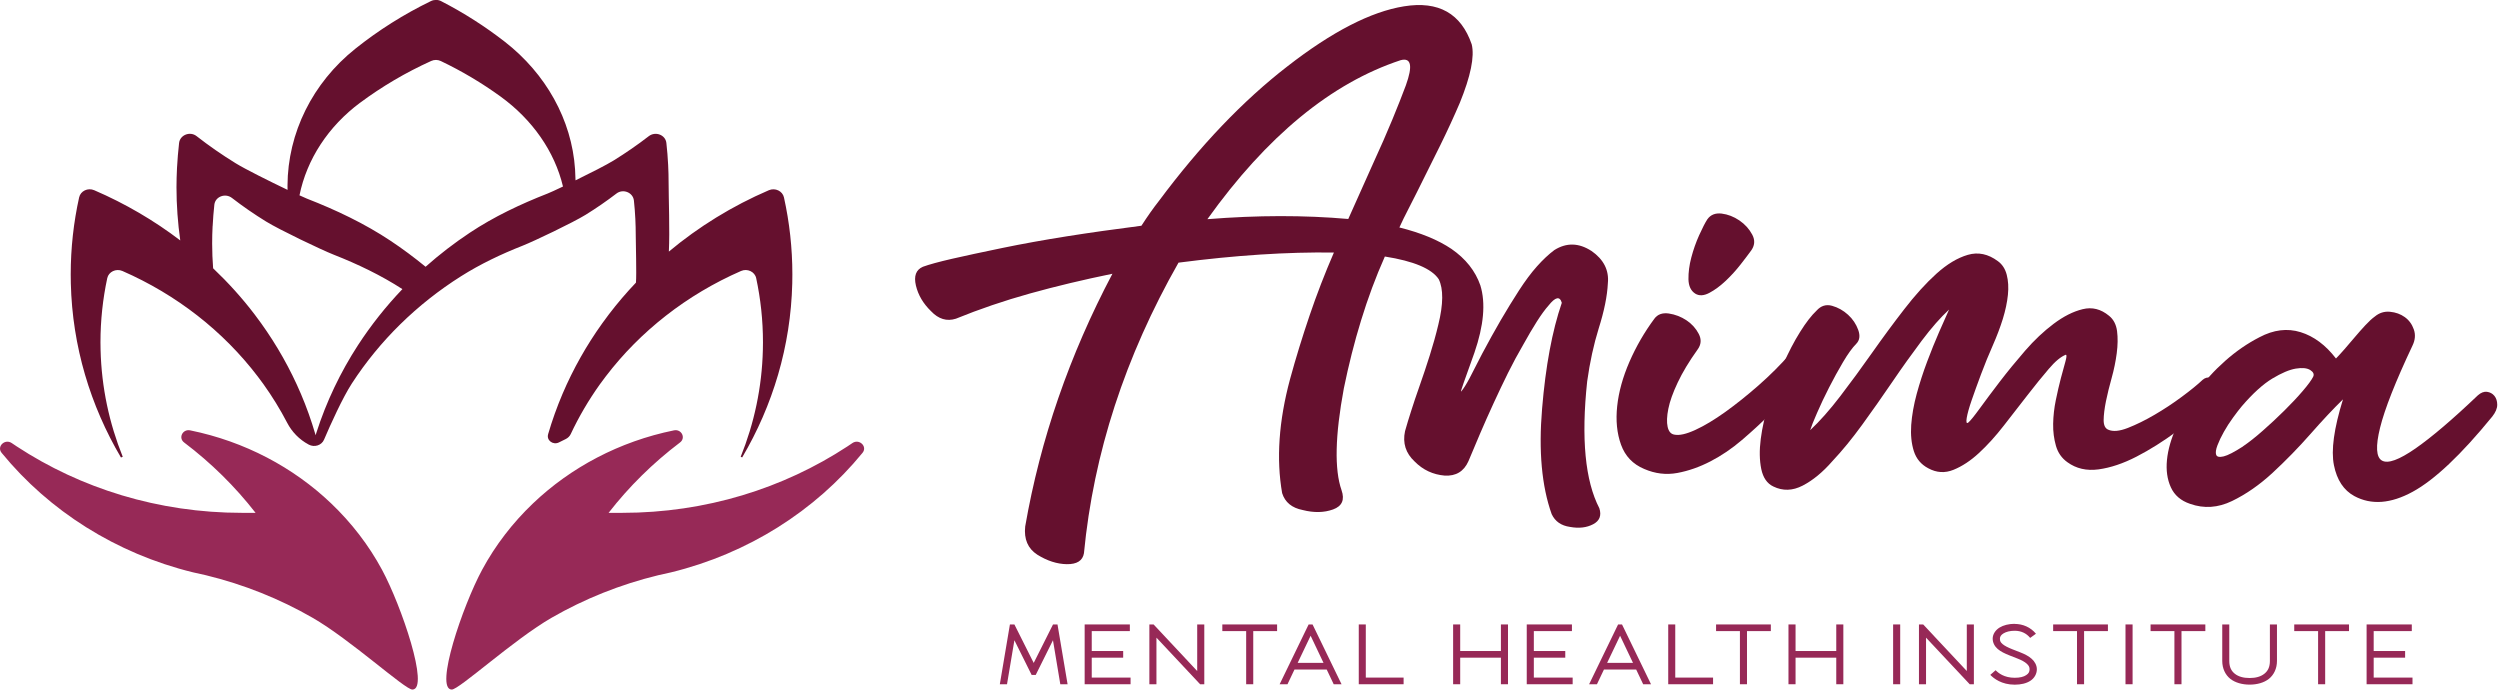 <svg width="261" height="72" viewBox="0 0 261 72" fill="none" xmlns="http://www.w3.org/2000/svg">
<g clip-path="url(#clip0_4024_632)">
<path d="M12.66 47.753L12.814 47.688C11.41 44.205 10.596 40.451 10.5 36.532C10.495 36.267 10.489 36.002 10.489 35.738C10.489 33.443 10.734 31.204 11.197 29.04C11.341 28.37 12.117 28.005 12.777 28.29C18.442 30.764 23.308 34.578 26.91 39.306C27.112 39.571 27.308 39.836 27.5 40.101C28.42 41.386 29.25 42.735 29.979 44.135C30.473 45.084 31.239 45.884 32.213 46.404C32.223 46.404 32.229 46.414 32.239 46.419C32.83 46.734 33.58 46.494 33.83 45.899C34.5 44.325 35.771 41.516 36.739 40.026C39.633 35.568 43.526 31.749 48.133 28.84C50.143 27.57 52.314 26.536 54.548 25.656C55.766 25.176 59.83 23.232 61.143 22.422C62.255 21.732 63.329 20.993 64.361 20.203C65.053 19.673 66.09 20.098 66.18 20.938C66.25 21.573 66.297 22.212 66.329 22.857C66.356 23.422 66.372 23.992 66.372 24.567C66.372 25.516 66.468 28.57 66.393 29.505C66.393 29.5 66.404 29.495 66.409 29.49C65.399 30.549 64.446 31.664 63.563 32.824C63.329 33.129 63.101 33.438 62.877 33.753C61.228 36.053 59.835 38.522 58.723 41.131C58.143 42.495 57.643 43.895 57.223 45.329V45.344C57.037 45.969 57.739 46.494 58.351 46.189C58.585 46.069 58.824 45.954 59.058 45.839C59.292 45.724 59.473 45.549 59.58 45.324C60.441 43.49 61.468 41.745 62.643 40.101C62.835 39.831 63.032 39.566 63.234 39.306C66.835 34.583 71.702 30.764 77.367 28.29C78.026 28 78.803 28.37 78.946 29.04C79.409 31.204 79.654 33.443 79.654 35.738C79.654 36.002 79.654 36.267 79.643 36.532C79.547 40.456 78.734 44.205 77.329 47.688L77.484 47.753C80.675 42.345 82.553 36.162 82.712 29.58C82.718 29.27 82.723 28.965 82.723 28.65C82.723 25.896 82.42 23.207 81.845 20.608C81.696 19.943 80.93 19.578 80.271 19.858C76.446 21.503 72.936 23.672 69.829 26.266C69.936 24.127 69.803 20.623 69.803 19.098C69.803 18.469 69.787 17.844 69.755 17.224C69.718 16.449 69.654 15.684 69.569 14.92C69.473 14.075 68.425 13.68 67.728 14.22C66.564 15.12 65.34 15.964 64.074 16.749C63.313 17.219 61.617 18.079 60.085 18.828C60.074 18.444 60.063 18.064 60.037 17.684C59.691 12.491 56.973 7.682 52.707 4.363C50.643 2.759 48.42 1.335 46.053 0.12C45.728 -0.05 45.33 -0.05 44.995 0.11C42.154 1.489 39.505 3.164 37.09 5.093C32.638 8.647 30.037 13.875 30.016 19.368C30.016 19.398 30.016 19.433 30.016 19.463C30.016 19.583 30.016 19.703 30.021 19.823C28.17 18.938 25.596 17.659 24.58 17.029C23.17 16.159 21.814 15.22 20.521 14.21C19.835 13.675 18.793 14.09 18.697 14.925C18.601 15.759 18.527 16.664 18.479 17.539C18.447 18.204 18.425 18.878 18.425 19.553C18.425 21.433 18.564 23.282 18.819 25.101C16.085 23.017 13.075 21.253 9.835 19.858C9.176 19.573 8.41 19.938 8.261 20.608C7.686 23.202 7.383 25.891 7.383 28.65C7.383 28.96 7.383 29.27 7.394 29.58C7.553 36.162 9.436 42.345 12.622 47.753H12.66ZM37.611 10.716C39.877 9.032 42.361 7.567 45.021 6.363C45.335 6.218 45.707 6.223 46.021 6.373C48.239 7.432 50.324 8.677 52.255 10.076C55.585 12.491 57.904 15.809 58.776 19.473C58 19.843 57.399 20.118 57.186 20.198C54.335 21.313 51.569 22.622 49.048 24.297C47.42 25.376 45.877 26.566 44.431 27.85C43.26 26.891 42.042 25.981 40.771 25.136C38.064 23.337 35.096 21.927 32.032 20.733C31.904 20.683 31.628 20.563 31.266 20.393C32.026 16.649 34.255 13.205 37.611 10.711V10.716ZM22.202 23.587C22.239 22.842 22.298 22.102 22.378 21.368C22.473 20.523 23.521 20.128 24.218 20.668C25.351 21.543 26.537 22.362 27.771 23.122C29.181 23.992 33.548 26.081 34.856 26.596C37.356 27.58 39.776 28.74 42.011 30.184C40.282 31.994 38.729 33.953 37.372 36.038C35.537 38.867 34.069 41.935 33.032 45.174C33.005 45.259 32.979 45.349 32.952 45.439C32.941 45.404 32.931 45.364 32.92 45.329C32.5 43.895 32 42.49 31.42 41.131C30.308 38.522 28.915 36.053 27.266 33.753C27.043 33.438 26.814 33.129 26.58 32.824C25.276 31.109 23.824 29.505 22.25 28.01C22.186 27.156 22.149 26.296 22.149 25.426C22.149 24.811 22.165 24.197 22.197 23.587H22.202Z" fill="#65102E"/>
<path d="M39.883 59.484C38.5 56.92 36.697 54.581 34.569 52.552C30.628 48.793 25.548 46.089 19.856 44.929C19.069 44.769 18.59 45.719 19.223 46.194C22.037 48.323 24.548 50.797 26.681 53.541H25.266C16.526 53.541 8.426 50.982 1.761 46.614C1.58 46.494 1.399 46.379 1.223 46.254C0.511 45.774 -0.367 46.614 0.165 47.269C0.176 47.284 0.186 47.294 0.197 47.309C5.128 53.327 12.106 57.785 20.16 59.754C20.612 59.849 21.058 59.949 21.5 60.054C25.468 61.019 29.202 62.523 32.611 64.483C36.58 66.762 42.282 72 43.053 71.99C44.877 71.97 41.909 63.233 39.877 59.474L39.883 59.484Z" fill="#972957"/>
<path d="M50.335 59.484C51.718 56.92 53.521 54.581 55.648 52.552C59.59 48.793 64.67 46.089 70.361 44.929C71.148 44.769 71.627 45.719 70.994 46.194C68.18 48.323 65.67 50.797 63.537 53.541H64.952C73.691 53.541 81.792 50.982 88.457 46.614C88.638 46.494 88.818 46.379 88.994 46.254C89.707 45.774 90.584 46.614 90.052 47.269C90.042 47.284 90.031 47.294 90.02 47.309C85.09 53.327 78.111 57.785 70.058 59.754C69.606 59.849 69.159 59.949 68.718 60.054C64.749 61.019 61.015 62.523 57.606 64.483C53.638 66.762 47.936 72 47.164 71.99C45.34 71.97 48.308 63.233 50.34 59.474L50.335 59.484Z" fill="#972957"/>
<path d="M166.142 26.191C167.424 27.086 167.999 28.215 167.86 29.58C167.796 30.909 167.477 32.479 166.903 34.293C166.387 35.953 165.983 37.792 165.701 39.816C165.062 45.779 165.488 50.198 166.972 53.062C167.217 53.821 166.999 54.376 166.323 54.731C165.648 55.086 164.844 55.181 163.914 55.011C162.988 54.881 162.35 54.436 161.993 53.671C160.956 50.752 160.621 47.089 160.993 42.675C161.36 38.227 162.047 34.538 163.052 31.614C162.85 30.899 162.387 30.989 161.669 31.894C161.302 32.304 160.898 32.864 160.451 33.563C160.004 34.263 159.52 35.093 158.993 36.042C158.461 36.952 157.946 37.917 157.44 38.926C156.94 39.936 156.435 41.001 155.924 42.11C155.414 43.22 154.946 44.275 154.52 45.269C154.094 46.264 153.69 47.224 153.307 48.143C152.829 49.218 152.004 49.718 150.823 49.653C149.6 49.548 148.557 49.058 147.696 48.188C146.754 47.314 146.419 46.254 146.685 45.014C146.871 44.36 147.084 43.645 147.334 42.875C147.579 42.105 147.855 41.276 148.169 40.391C148.563 39.276 148.93 38.177 149.27 37.097C149.61 36.017 149.908 34.958 150.158 33.908C150.69 31.744 150.701 30.154 150.201 29.145C149.462 28.045 147.589 27.256 144.579 26.781C143.626 28.925 142.802 31.144 142.1 33.438C141.392 35.733 140.797 38.102 140.297 40.546C139.382 45.474 139.302 49.018 140.057 51.177C140.408 52.177 140.111 52.847 139.169 53.187C138.228 53.526 137.169 53.546 135.999 53.246C134.877 53.027 134.158 52.442 133.855 51.482C133.233 47.918 133.504 43.955 134.68 39.586C135.281 37.382 135.962 35.178 136.712 32.964C137.462 30.749 138.313 28.55 139.259 26.366C134.408 26.296 128.999 26.646 123.036 27.421C117.456 37.232 114.164 47.343 113.164 57.76C113.031 58.535 112.435 58.914 111.371 58.9C110.35 58.885 109.324 58.55 108.297 57.91C107.308 57.27 106.887 56.285 107.031 54.961C108.611 45.869 111.648 37.077 116.137 28.58C113.111 29.2 110.238 29.885 107.531 30.639C104.824 31.394 102.244 32.274 99.792 33.273C98.845 33.573 97.978 33.313 97.196 32.484C96.382 31.694 95.856 30.804 95.621 29.81C95.388 28.815 95.627 28.165 96.35 27.85C97.004 27.61 98.02 27.335 99.398 27.016C100.781 26.701 102.52 26.326 104.627 25.891C106.733 25.456 108.983 25.051 111.377 24.671C113.77 24.292 116.366 23.927 119.164 23.567C119.802 22.582 120.414 21.712 121.004 20.963C125.297 15.2 129.76 10.521 134.398 6.933C139.063 3.304 143.126 1.215 146.579 0.66C150.18 0.075 152.536 1.399 153.648 4.633C153.956 5.908 153.541 7.942 152.403 10.741C151.813 12.121 151.142 13.585 150.382 15.13C149.621 16.674 148.802 18.329 147.919 20.083C147.616 20.693 147.307 21.298 147.004 21.887C146.696 22.477 146.392 23.097 146.095 23.747C148.318 24.302 150.132 25.046 151.531 25.986C153.015 27.011 154.025 28.28 154.552 29.8C155.116 31.634 154.908 33.978 153.93 36.822C153.419 38.247 153.047 39.296 152.807 39.966C152.568 40.641 152.483 40.941 152.547 40.866C152.781 40.606 153.073 40.141 153.43 39.471C153.781 38.806 154.217 37.957 154.738 36.927C155.382 35.708 156.031 34.548 156.669 33.443C157.313 32.344 157.951 31.299 158.589 30.314C159.227 29.33 159.85 28.49 160.467 27.8C161.084 27.111 161.685 26.546 162.275 26.106C163.541 25.311 164.834 25.346 166.148 26.201L166.142 26.191ZM126.057 22.882C128.68 22.672 131.212 22.567 133.653 22.562C136.095 22.562 138.462 22.657 140.759 22.862C141.653 20.873 142.499 18.978 143.302 17.179C144.111 15.42 144.797 13.85 145.366 12.471C145.935 11.091 146.403 9.902 146.775 8.902C147.509 6.863 147.329 5.993 146.228 6.283C138.988 8.672 132.26 14.205 126.052 22.882H126.057Z" fill="#65102E"/>
<path d="M186.897 36.937C187.158 36.802 187.429 36.797 187.717 36.932C188.004 37.062 188.254 37.252 188.472 37.492C188.69 37.737 188.823 38.012 188.876 38.317C188.924 38.627 188.844 38.886 188.637 39.101C188.243 39.456 187.717 40.026 187.057 40.806C186.397 41.586 185.621 42.415 184.738 43.29C183.855 44.17 182.892 45.054 181.855 45.939C180.818 46.829 179.722 47.569 178.578 48.163C177.429 48.758 176.275 49.163 175.11 49.378C173.945 49.593 172.791 49.453 171.653 48.958C170.472 48.463 169.669 47.623 169.238 46.434C168.807 45.244 168.674 43.9 168.834 42.405C168.993 40.911 169.424 39.361 170.116 37.767C170.812 36.172 171.674 34.683 172.701 33.293C173.041 32.819 173.546 32.634 174.222 32.729C174.892 32.829 175.509 33.069 176.073 33.443C176.637 33.823 177.062 34.298 177.355 34.868C177.647 35.438 177.605 35.977 177.227 36.492C176.339 37.732 175.648 38.882 175.153 39.936C174.653 40.991 174.328 41.905 174.174 42.675C174.02 43.45 173.993 44.075 174.1 44.559C174.206 45.044 174.44 45.314 174.796 45.374C175.312 45.484 176.046 45.319 176.993 44.884C177.94 44.45 178.977 43.825 180.105 43.02C181.227 42.215 182.392 41.286 183.589 40.236C184.786 39.186 185.892 38.082 186.903 36.927L186.897 36.937ZM182.78 26.211C182.541 26.541 182.19 27.006 181.722 27.605C181.254 28.205 180.738 28.775 180.174 29.31C179.605 29.845 179.036 30.27 178.461 30.574C177.887 30.879 177.392 30.909 176.983 30.654C176.525 30.359 176.291 29.86 176.275 29.15C176.265 28.445 176.36 27.685 176.573 26.881C176.786 26.076 177.057 25.301 177.392 24.556C177.727 23.817 178.009 23.262 178.249 22.892C178.589 22.417 179.084 22.222 179.738 22.297C180.387 22.377 181.004 22.617 181.589 23.012C182.174 23.412 182.621 23.907 182.935 24.497C183.249 25.086 183.201 25.656 182.786 26.206L182.78 26.211Z" fill="#65102E"/>
<path d="M215.69 37.027C215.163 37.222 214.562 37.722 213.887 38.517C213.206 39.311 212.472 40.221 211.679 41.241C210.887 42.26 210.057 43.32 209.201 44.429C208.339 45.539 207.472 46.494 206.599 47.298C205.727 48.103 204.844 48.683 203.945 49.048C203.046 49.413 202.169 49.358 201.302 48.883C200.562 48.493 200.062 47.898 199.807 47.104C199.552 46.304 199.461 45.394 199.53 44.37C199.605 43.345 199.796 42.26 200.105 41.116C200.419 39.971 200.78 38.852 201.195 37.752C201.61 36.652 202.02 35.628 202.435 34.683C202.844 33.738 203.195 32.949 203.482 32.319C202.594 33.139 201.642 34.223 200.626 35.573C199.615 36.922 198.589 38.352 197.557 39.871C196.52 41.391 195.477 42.88 194.419 44.335C193.36 45.794 192.318 47.064 191.302 48.143C190.291 49.303 189.254 50.153 188.201 50.697C187.147 51.242 186.126 51.272 185.142 50.792C184.488 50.487 184.068 49.878 183.876 48.968C183.69 48.058 183.669 47.009 183.823 45.819C183.977 44.63 184.265 43.35 184.69 41.98C185.116 40.616 185.61 39.301 186.163 38.042C186.717 36.782 187.302 35.653 187.924 34.663C188.541 33.673 189.121 32.928 189.653 32.424C190.105 31.919 190.647 31.754 191.264 31.924C191.887 32.099 192.44 32.409 192.935 32.859C193.429 33.308 193.78 33.838 193.999 34.443C194.217 35.048 194.147 35.533 193.796 35.888C193.371 36.317 192.913 36.957 192.413 37.802C191.913 38.647 191.429 39.531 190.956 40.456C190.483 41.381 190.068 42.26 189.706 43.095C189.339 43.93 189.1 44.535 188.983 44.909C189.977 43.98 191.025 42.8 192.126 41.361C193.227 39.921 194.328 38.422 195.435 36.847C196.541 35.278 197.663 33.753 198.802 32.284C199.94 30.809 201.057 29.575 202.163 28.575C203.27 27.575 204.36 26.921 205.44 26.606C206.52 26.291 207.562 26.511 208.573 27.261C209.036 27.595 209.344 28.07 209.504 28.69C209.663 29.31 209.706 30.01 209.626 30.784C209.546 31.564 209.371 32.399 209.094 33.298C208.812 34.198 208.466 35.108 208.057 36.038C207.615 37.037 207.201 38.052 206.818 39.076C206.435 40.101 206.11 41.006 205.839 41.791C205.568 42.575 205.397 43.195 205.323 43.645C205.254 44.1 205.307 44.255 205.488 44.115C205.701 43.94 206.099 43.45 206.685 42.645C207.264 41.845 207.961 40.916 208.77 39.856C209.578 38.801 210.461 37.722 211.419 36.617C212.376 35.513 213.371 34.578 214.403 33.803C215.434 33.029 216.44 32.519 217.429 32.279C218.419 32.034 219.333 32.264 220.184 32.968C220.647 33.338 220.929 33.873 221.02 34.563C221.11 35.253 221.099 36.028 220.988 36.877C220.876 37.727 220.7 38.587 220.461 39.446C220.216 40.311 220.02 41.126 219.86 41.895C219.706 42.67 219.626 43.32 219.621 43.855C219.621 44.39 219.775 44.724 220.099 44.859C220.589 45.079 221.275 45.019 222.153 44.675C223.03 44.33 223.961 43.875 224.934 43.305C225.908 42.735 226.86 42.11 227.78 41.426C228.706 40.741 229.434 40.146 229.966 39.646C230.216 39.431 230.493 39.366 230.791 39.441C231.089 39.516 231.339 39.676 231.541 39.916C231.743 40.156 231.844 40.441 231.86 40.766C231.871 41.091 231.7 41.416 231.344 41.736C230.057 42.875 228.7 43.97 227.27 45.024C225.839 46.079 224.429 46.964 223.041 47.678C221.653 48.393 220.333 48.833 219.089 49.003C217.839 49.173 216.754 48.923 215.833 48.253C215.248 47.833 214.849 47.269 214.642 46.549C214.435 45.829 214.333 45.059 214.349 44.245C214.365 43.425 214.456 42.6 214.626 41.776C214.796 40.946 214.972 40.186 215.153 39.491C215.333 38.797 215.493 38.227 215.621 37.777C215.748 37.327 215.775 37.082 215.69 37.037V37.027Z" fill="#65102E"/>
<path d="M244.594 41.706C243.599 42.675 242.477 43.87 241.221 45.299C239.966 46.729 238.647 48.073 237.28 49.343C235.908 50.612 234.493 51.597 233.025 52.307C231.557 53.017 230.099 53.117 228.647 52.602C227.679 52.277 227.009 51.697 226.636 50.872C226.259 50.048 226.126 49.098 226.232 48.013C226.339 46.934 226.668 45.779 227.227 44.559C227.785 43.335 228.493 42.13 229.344 40.946C230.195 39.761 231.184 38.667 232.312 37.672C233.434 36.677 234.631 35.852 235.886 35.208C237.365 34.423 238.796 34.248 240.184 34.678C241.572 35.108 242.801 36.028 243.876 37.427C244.12 37.177 244.418 36.852 244.769 36.452C245.115 36.053 245.477 35.638 245.838 35.203C246.205 34.768 246.572 34.353 246.939 33.958C247.306 33.563 247.636 33.258 247.929 33.048C248.397 32.659 248.923 32.494 249.514 32.549C250.104 32.604 250.62 32.789 251.056 33.103C251.498 33.418 251.812 33.848 252.003 34.393C252.195 34.938 252.147 35.508 251.854 36.102C250.088 39.846 248.966 42.69 248.482 44.645C247.998 46.599 248.067 47.748 248.684 48.088C249.301 48.433 250.466 48.008 252.179 46.819C253.886 45.629 256.056 43.78 258.684 41.276C259.009 40.991 259.322 40.866 259.641 40.906C259.955 40.946 260.216 41.086 260.413 41.326C260.61 41.566 260.711 41.88 260.711 42.26C260.711 42.64 260.535 43.05 260.195 43.485C256.939 47.478 254.168 50.098 251.881 51.342C249.594 52.592 247.562 52.742 245.796 51.792C244.684 51.187 243.971 50.113 243.663 48.568C243.349 47.024 243.663 44.734 244.604 41.706H244.594ZM234.168 46.599C234.785 46.179 235.482 45.634 236.248 44.954C237.019 44.28 237.764 43.58 238.487 42.865C239.211 42.15 239.854 41.466 240.413 40.811C240.971 40.161 241.328 39.666 241.493 39.336C241.62 39.076 241.519 38.842 241.19 38.632C240.854 38.422 240.354 38.372 239.684 38.482C239.014 38.592 238.195 38.941 237.221 39.526C236.248 40.116 235.19 41.076 234.041 42.415C233.796 42.705 233.498 43.095 233.136 43.59C232.78 44.08 232.456 44.575 232.179 45.074C231.897 45.569 231.674 46.044 231.503 46.489C231.333 46.934 231.291 47.269 231.37 47.483C231.45 47.698 231.706 47.753 232.147 47.648C232.583 47.544 233.259 47.194 234.174 46.604L234.168 46.599Z" fill="#65102E"/>
<path d="M111.451 71.435H110.696L109.93 66.842L108.132 70.46H107.701L105.903 66.842L105.132 71.435H104.382L105.435 65.192H105.903L107.919 69.211L109.935 65.192H110.403L111.456 71.435H111.451Z" fill="#972957"/>
<path d="M117.956 65.192V65.887H113.978V67.966H117.26V68.661H113.978V70.74H118.031V71.435H113.238V65.192H117.956Z" fill="#972957"/>
<path d="M120.435 65.192L124.988 70.056V65.192H125.728V71.435H125.291L120.733 66.572V71.435H119.994V65.192H120.43H120.435Z" fill="#972957"/>
<path d="M133.329 65.192V65.887H130.839V71.435H130.1V65.887H127.611V65.192H133.329Z" fill="#972957"/>
<path d="M137.031 65.192L140.057 71.435H139.238L138.51 69.901H135.143L134.414 71.435H133.595L136.621 65.192H137.031ZM135.478 69.201H138.174L136.829 66.372L135.478 69.201Z" fill="#972957"/>
<path d="M142.589 65.192V70.74H146.536V71.435H141.855V65.192H142.595H142.589Z" fill="#972957"/>
<path d="M152.445 65.192V67.966H156.695V65.192H157.435V71.435H156.695V68.661H152.445V71.435H151.706V65.192H152.445Z" fill="#972957"/>
<path d="M164.11 65.192V65.887H160.132V67.966H163.414V68.661H160.132V70.74H164.185V71.435H159.392V65.192H164.11Z" fill="#972957"/>
<path d="M169.339 65.192L172.366 71.435H171.546L170.818 69.901H167.451L166.722 71.435H165.903L168.929 65.192H169.339ZM167.786 69.201H170.483L169.137 66.372L167.786 69.201Z" fill="#972957"/>
<path d="M174.897 65.192V70.74H178.844V71.435H174.163V65.192H174.903H174.897Z" fill="#972957"/>
<path d="M184.876 65.192V65.887H182.387V71.435H181.648V65.887H179.158V65.192H184.876Z" fill="#972957"/>
<path d="M187.456 65.192V67.966H191.706V65.192H192.445V71.435H191.706V68.661H187.456V71.435H186.717V65.192H187.456Z" fill="#972957"/>
<path d="M197.642 71.435V65.192H198.381V71.435H197.642Z" fill="#972957"/>
<path d="M200.78 65.192L205.334 70.056V65.192H206.073V71.435H205.637L201.078 66.572V71.435H200.339V65.192H200.775H200.78Z" fill="#972957"/>
<path d="M210.328 65.137C211.179 65.137 211.993 65.482 212.552 66.162L211.95 66.597C211.541 66.097 210.988 65.852 210.328 65.852C209.839 65.852 209.445 65.957 209.163 66.127C208.903 66.292 208.791 66.457 208.791 66.687C208.791 66.932 208.86 67.062 209.068 67.242C209.28 67.422 209.621 67.597 210.083 67.781L210.929 68.111C211.392 68.291 211.812 68.511 212.115 68.786C212.429 69.066 212.647 69.456 212.647 69.876C212.647 70.351 212.387 70.805 211.977 71.07C211.573 71.34 210.998 71.48 210.339 71.48C208.966 71.48 208.147 70.83 207.786 70.456L208.344 69.971C208.621 70.261 209.232 70.76 210.339 70.76C210.887 70.76 211.28 70.656 211.536 70.481C211.791 70.316 211.887 70.141 211.887 69.866C211.887 69.641 211.802 69.481 211.594 69.291C211.376 69.091 211.052 68.921 210.637 68.756L209.796 68.426C209.291 68.226 208.865 68.021 208.557 67.751C208.243 67.482 208.036 67.097 208.036 66.672C208.036 66.202 208.339 65.772 208.754 65.517C209.163 65.267 209.727 65.127 210.328 65.127V65.137Z" fill="#972957"/>
<path d="M220.067 65.192V65.887H217.578V71.435H216.839V65.887H214.349V65.192H220.067Z" fill="#972957"/>
<path d="M221.902 71.435V65.192H222.642V71.435H221.902Z" fill="#972957"/>
<path d="M230.238 65.192V65.887H227.748V71.435H227.009V65.887H224.52V65.192H230.238Z" fill="#972957"/>
<path d="M232.737 65.192V69.001C232.737 69.641 232.945 70.046 233.317 70.341C233.69 70.635 234.206 70.785 234.86 70.785C235.514 70.785 236.025 70.635 236.397 70.341C236.769 70.046 236.977 69.641 236.977 69.001V65.192H237.716V69.001C237.716 69.796 237.392 70.456 236.876 70.87C236.36 71.28 235.631 71.475 234.86 71.475C234.089 71.475 233.36 71.275 232.844 70.87C232.328 70.46 232.003 69.796 232.003 69.001V65.192H232.743H232.737Z" fill="#972957"/>
<path d="M245.237 65.192V65.887H242.748V71.435H242.009V65.887H239.519V65.192H245.237Z" fill="#972957"/>
<path d="M251.791 65.192V65.887H247.812V67.966H251.094V68.661H247.812V70.74H251.865V71.435H247.073V65.192H251.791Z" fill="#972957"/>
</g>
<defs>
<clipPath id="clip0_4024_632">
<rect width="260.705" height="72" fill="white"/>
</clipPath>
</defs>
</svg>
